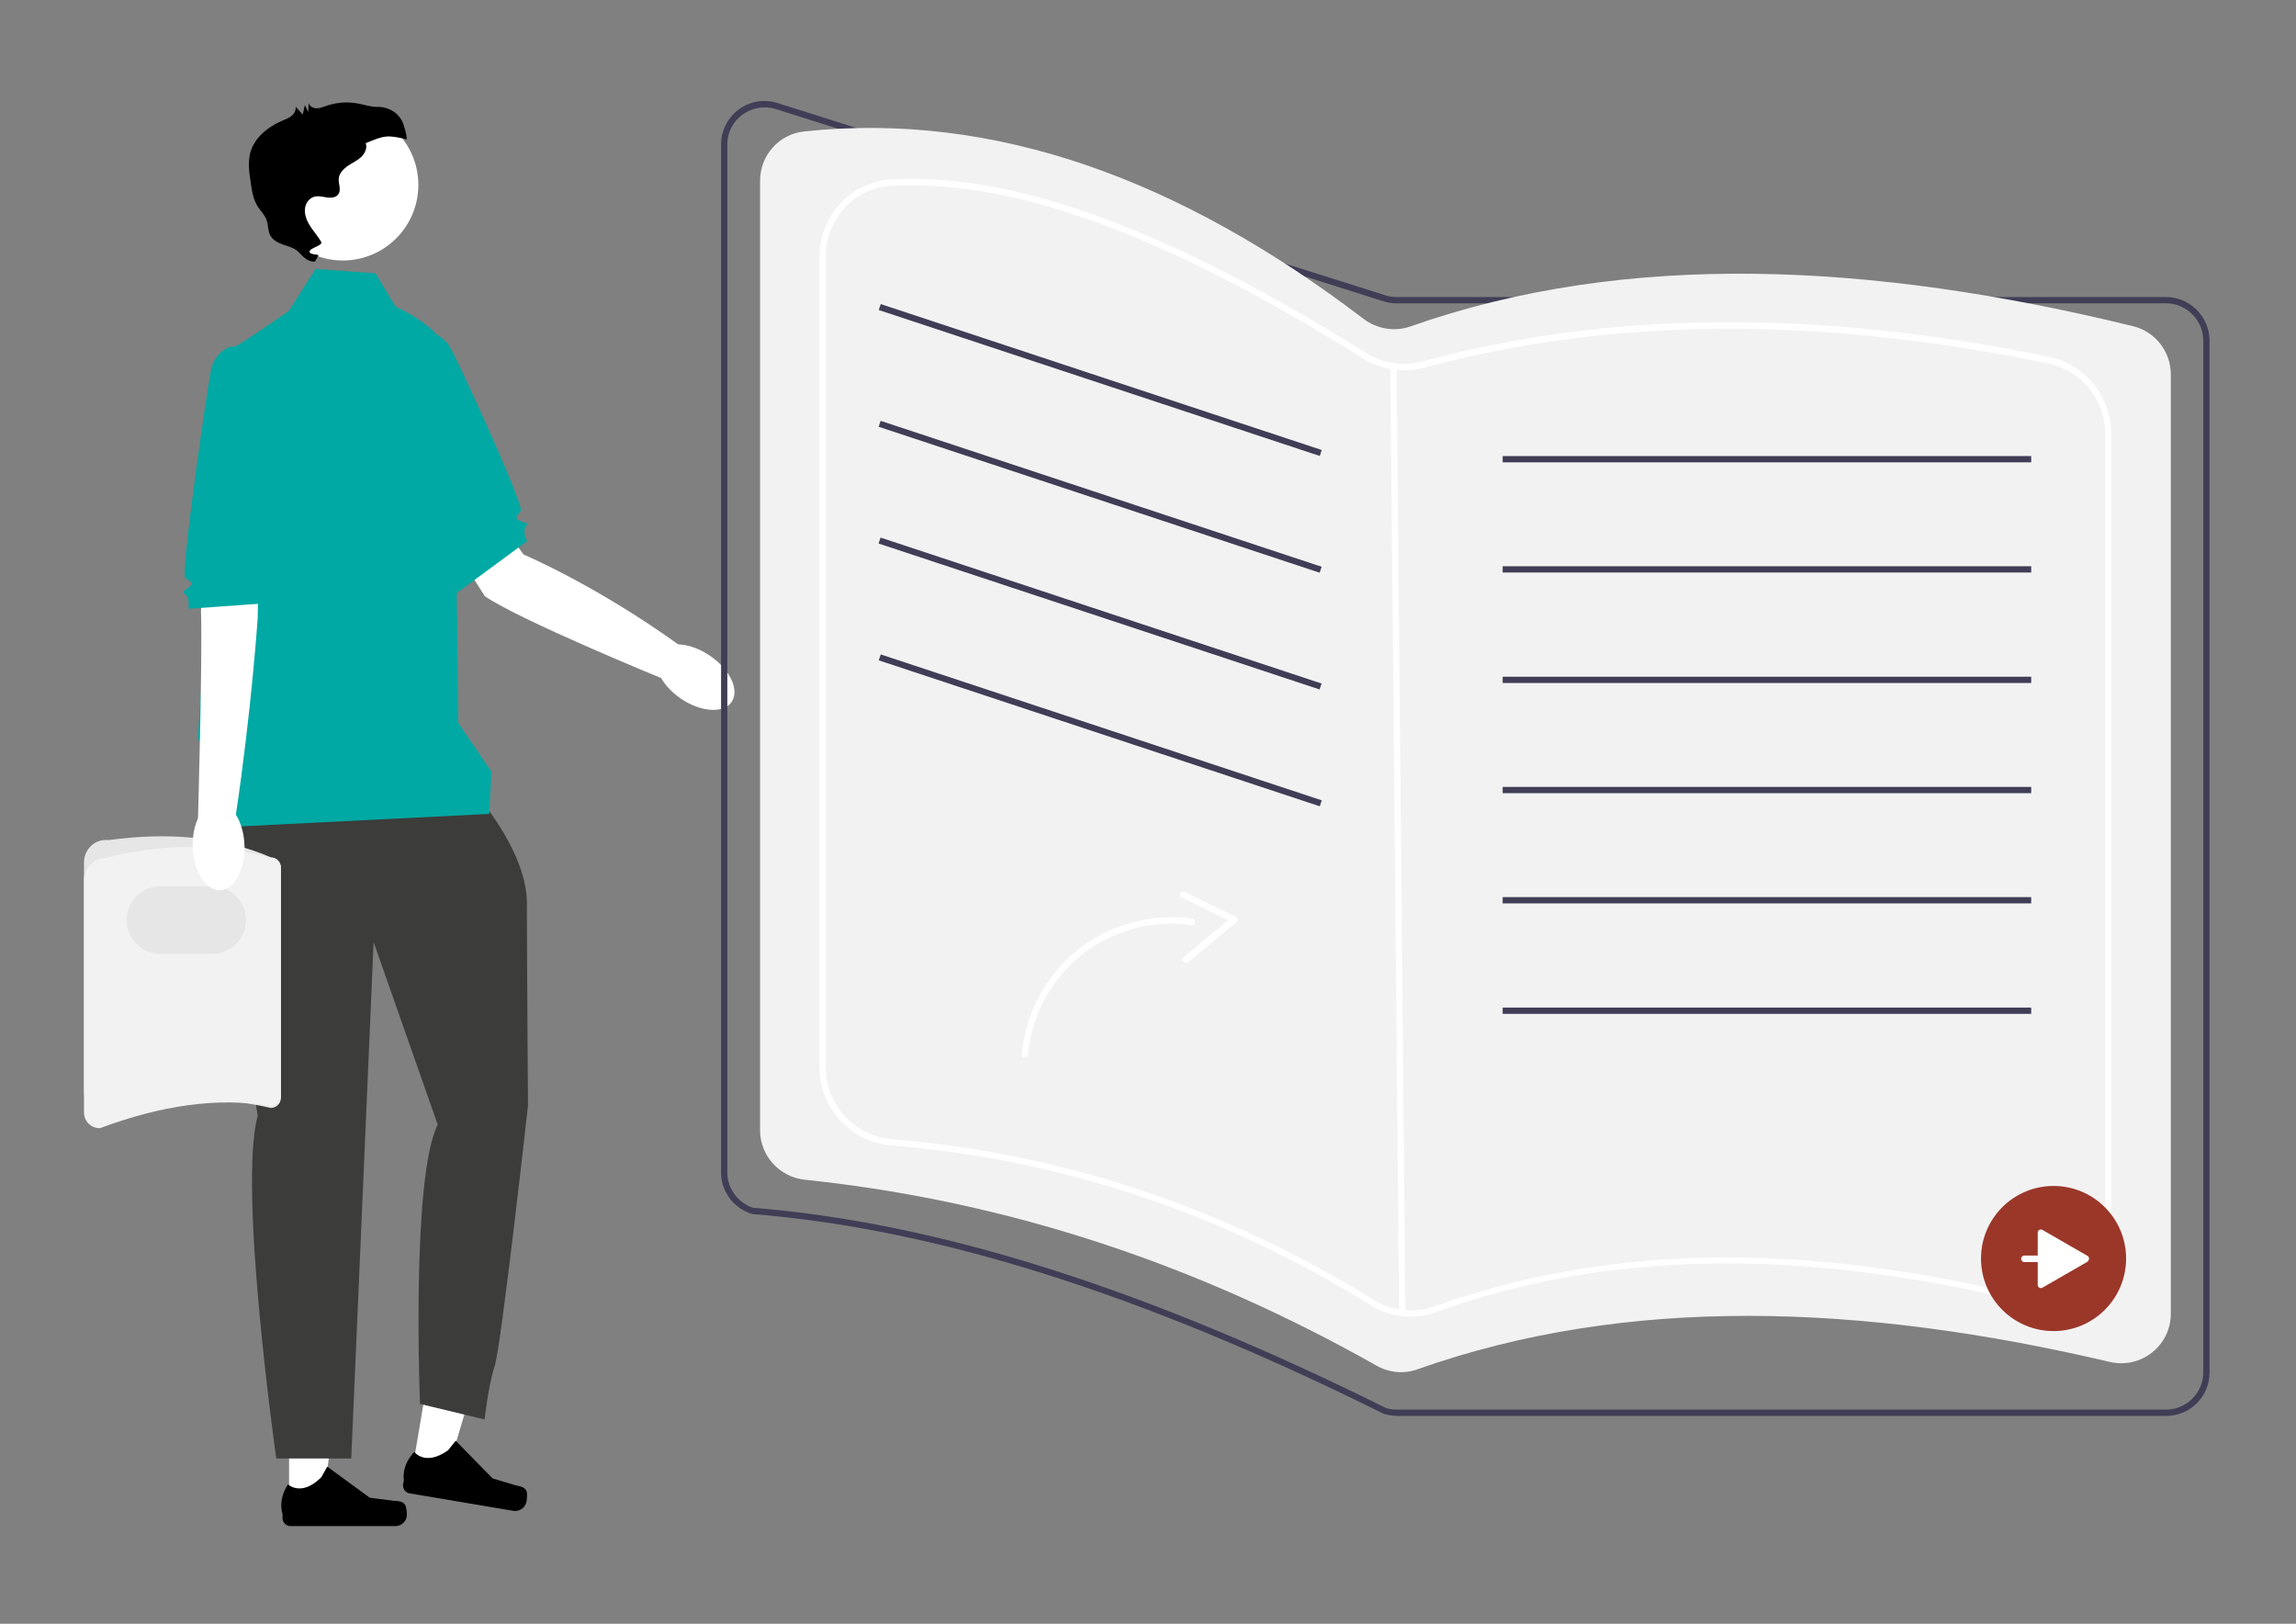 <svg xmlns="http://www.w3.org/2000/svg" xmlns:xlink="http://www.w3.org/1999/xlink" id="Calque_1" x="0px" y="0px" viewBox="0 0 841.9 595.3" style="enable-background:new 0 0 841.9 595.3;" xml:space="preserve"><rect x="0" y="0" width="841.9" height="595.3" fill="#808080" stroke="none"/><style type="text/css">	.st0{fill:#FFFFFF;}	.st1{fill:#00A9A3;}	.st2{fill:#3C3C3B;}	.st3{fill:#E7E6E6;}	.st4{fill:#F2F2F2;}	.st5{fill:#403E56;}	.st6{fill:#9A3729;}</style><path class="st0" d="M160.8,160.7l31.2,42.6c0,0,26.6,11.2,57.6,33.6l-7.4,11.6c0,0-51.3-21-64.4-29.9l-24-37.6 C153.8,181.1,160.8,160.7,160.8,160.7z"></path><ellipse transform="matrix(0.564 -0.826 0.826 0.564 -94.011 318.792)" class="st0" cx="255" cy="248.4" rx="9.5" ry="16.1"></ellipse><path class="st1" d="M145.5,124.4l10.2-2.9c0,0,5.9,0,9.3,5.8c3.4,5.8,27.1,57.8,26,59.9c-1.1,2-2.7,2.5-0.7,3.6 c2,1.1,3.9,0.6,2.5,2.2c-1.4,1.7,0.5,5.4,0.5,5.4l-26.2,19.3L145.5,124.4L145.5,124.4z"></path><polygon class="st0" points="106,552.1 118.4,552.1 124.3,504.1 106,504.1 "></polygon><path d="M148.6,551.8L148.6,551.8c0.4,0.7,0.6,2.8,0.6,3.5l0,0c0,2.3-1.9,4.2-4.2,4.2h-38.5c-1.6,0-2.9-1.3-2.9-2.9v-1.6 c0,0-1.9-4.8,2-10.8c0,0,4.9,4.7,12.2-2.6l2.2-3.9l15.6,11.4l8.6,1.1C146,550.4,147.6,550.2,148.6,551.8L148.6,551.8z"></path><polygon class="st0" points="151,540 163.3,542 177.1,495.7 159,492.6 "></polygon><path d="M193.1,546.8L193.1,546.8c0.3,0.7,0.1,2.8,0,3.6l0,0c-0.4,2.3-2.6,3.9-4.9,3.5l-38-6.4c-1.6-0.3-2.6-1.8-2.4-3.3l0.3-1.6 c0,0-1.1-5.1,3.8-10.3c0,0,4,5.4,12.4-0.6l2.8-3.5l13.5,13.8l8.3,2.5C190.7,545,192.4,545,193.1,546.8L193.1,546.8z"></path><path class="st2" d="M176.5,293.6c0,0,16.7,19.6,16.7,37.5c0,17.9,0.4,74.3,0.4,74.3s-9.8,88-12.2,95.4c-2.4,7.3-3.7,19.6-3.7,19.6 l-23.7-5.7c0,0-3.3-82.8,6.5-102.4L137,345.4l-8.2,189.3h-27.5c0,0-14.1-99.5-6.8-125.6c0,0-16.3-99.5-12.2-105.2 C86.4,298.1,176.5,293.6,176.5,293.6L176.5,293.6z"></path><path class="st1" d="M115.7,98.6l22,1.6l7.3,12.2c0,0,17.1,7.3,19.6,17.9C167.1,141,168,265,168,265l12.2,17.9l-0.8,15.5l-97.9,4.9 v-14.9l-9-17.7c0,0,9.8-142,12.2-142.8c2.4-0.8,21.2-13.9,21.2-13.9L115.7,98.6L115.7,98.6z"></path><circle class="st0" cx="125.7" cy="67.8" r="27.7"></circle><path d="M147.9,45.5c-1.4-4-5.3-6.4-9.6-6.3c-0.2,0-0.4,0-0.5,0c-2.1-0.1-4.2-0.8-6.3-1.2c-3.9-0.8-8-0.5-11.8,0.8 c-1.2,0.4-2.3,0.9-3.6,0.9c-1.2,0-2.6-0.7-2.9-1.9c-0.1,1.1-0.1,2.2-0.2,3.3c-0.4-0.9-0.8-1.8-1.2-2.6l-0.8,3.5l-2.6-2.9 c0.2,1.3-0.5,2.6-1.5,3.4c-1,0.8-2.3,1.3-3.5,1.8c-5.2,2.2-10.1,6.2-11.6,11.6c-0.9,3.5-0.5,7.1,0.1,10.7c0.4,3.1,0.9,6.4,2.6,9.1 c1.1,1.7,2.7,3.2,3.3,5.1c0.6,1.8,0.4,3.8,1.3,5.5c0.9,1.7,2.7,2.6,4.5,3.3c1.8,0.6,3.7,1.1,5.2,2.2c1.5,1.1,3.3,4.3,6.7,4.1l1.1-2 c1.1-0.9-3-0.2-3.1-1.6c0-1.4,5-2.3,4.3-3.6c-1.1-1.9-2.6-3.6-3.8-5.4c-1.4-2.1-2.6-4.7-2.1-7.3c0.2-1,0.7-2,1.4-2.7 c2.1-2.1,4.4-1.2,6.7-0.9c1.6,0.2,3.4,0,4.2-1.4c0.9-1.6-0.1-3.6,0-5.4c0.1-2,1.6-3.5,3.2-4.7c1.6-1.1,3.4-1.9,4.9-3.2 c1.4-1.3,2.5-3.4,1.8-5.2c6.9-2.9,7.9-3.1,15.1-1.4C149,49,148.5,47.3,147.9,45.5L147.9,45.5z"></path><g>	<path class="st3" d="M30.8,400.3v-84.2c0-2.3,1-4.5,2.7-6.1c1.7-1.5,4-2.3,6.3-2c21.3-2.9,41.3-1.5,59.5,6.3c2.1,0,3.7,1.7,3.7,3.7  v84.5c0,2.1-1.7,3.7-3.7,3.7c-20-4.7-41.1-3.5-62.6,0C33.4,406.2,30.8,403.6,30.8,400.3L30.8,400.3z"></path>	<path class="st4" d="M30.8,407.8v-85.1c0-4.5,3.7-8.2,8.2-8.2c20.3-5.3,40.5-5.3,60.3,0c2.1,0,3.7,1.7,3.7,3.7v83.6  c0,2.1-1.7,3.7-3.7,3.7c-19.6-3.4-40.6-0.1-62.6,8.1C33.4,413.7,30.8,411.1,30.8,407.8z"></path>	<path class="st3" d="M77.8,349.7h-19c-6.8,0-12.4-5.6-12.4-12.4s5.6-12.4,12.4-12.4h19c6.8,0,12.4,5.6,12.4,12.4  S84.6,349.7,77.8,349.7z"></path></g><path class="st0" d="M95.2,182.6l-0.7,43.9c0,0-2.3,34.2-8.1,72.8l-13.8,0.9c0,0,1.7-60.2,1.1-76l1-35.2 C74.7,189,95.2,182.6,95.2,182.6z"></path><ellipse transform="matrix(0.999 -3.397118e-02 3.397118e-02 0.999 -10.5 2.905)" class="st0" cx="80.2" cy="310.4" rx="9.5" ry="16.1"></ellipse><path class="st1" d="M95,126.7l-10.6,0.4c0,0-5.6,1.8-7,8.4c-1.4,6.6-11.2,74.7-9.5,76.3c1.7,1.6,3.3,1.5,1.7,3.2s-3.5,1.7-1.7,2.9 c1.8,1.2,1.2,5.3,1.2,5.3l29.3-2.1L95,126.7L95,126.7z"></path><path class="st5" d="M794.3,519.1h-282c-1.6,0-3.3-0.3-4.8-0.7l-0.2-0.1c-88.3-43.9-164-67.8-231.4-73.2l-0.3-0.1 c-6.7-2.1-11.2-8.2-11.2-15.2V53c0-5.1,2.4-9.8,6.5-12.9c4.2-3,9.3-3.9,14.3-2.3l222.9,70.5c1.3,0.4,2.7,0.6,4.1,0.6h282 c8.8,0,16,7.2,16,16v378.3C810.2,512,803.1,519.1,794.3,519.1z M508.2,516.2c1.3,0.4,2.7,0.6,4,0.6h282c7.5,0,13.7-6.1,13.7-13.7 V124.9c0-7.5-6.1-13.7-13.7-13.7h-282c-1.6,0-3.3-0.2-4.8-0.7L284.5,40c-4.2-1.3-8.6-0.6-12.2,2c-3.6,2.6-5.6,6.6-5.6,11v376.8 c0,5.9,3.8,11.1,9.4,13C343.8,448.2,419.8,472.3,508.2,516.2L508.2,516.2z"></path><path class="st4" d="M519.8,502c76.9-27.2,162.7-24.1,253.8-2.7c11.4,2.7,22.4-5.9,22.4-17.7V137.3c0-8.4-5.7-15.7-13.8-17.7 c-96.1-23.5-185.9-27.8-265.1,0.1c-5.8,2-12.2,0.9-17.1-2.8c-66.7-50.8-134.9-76.2-205.2-68.7c-9.2,1-16.1,8.8-16.1,18.1v348.1 c0,9.3,7.1,17.1,16.3,18.1c75.6,7.9,145.2,31.7,209.8,68.2C509.4,503.3,514.8,503.8,519.8,502L519.8,502z"></path><path class="st0" d="M517.3,482.7c-5.2,0-10.4-1.4-14.9-4.3c-54.3-33.7-113.4-53.4-175.8-58.5c-14.6-1.2-26.1-13.7-26.1-28.4V94.2 c0-15.3,11.8-27.8,26.9-28.5c45.4-2.1,100.5,18.1,173.5,63.7c6.2,3.9,13.7,5,20.6,3.1c69.3-18.6,144.5-19.2,229.8-1.7 c13.2,2.7,22.8,14.5,22.8,27.9v290.2c0,8.8-3.9,16.9-10.8,22.3c-6.9,5.5-15.8,7.4-24.4,5.4c-80.7-19.2-149.9-17.8-211.8,4.2l0,0 C523.9,482.1,520.6,482.7,517.3,482.7L517.3,482.7z M333.9,67.9c-2.1,0-4.3,0-6.4,0.1c-13.9,0.6-24.7,12.1-24.7,26.2v297.3 c0,13.5,10.5,25,24,26.1c62.7,5.2,122.2,25,176.8,58.9c6.8,4.2,15.1,5.1,22.8,2.3l0.4,1.1l-0.4-1.1c62.3-22.2,132-23.6,213.1-4.3 c7.9,1.9,16.1,0.1,22.5-4.9c6.3-5,9.9-12.5,9.9-20.5V158.9c0-12.4-8.8-23.2-21-25.7c-84.9-17.4-159.7-16.9-228.7,1.6 c-7.5,2-15.7,0.8-22.4-3.4C430.6,88.2,377.6,67.9,333.9,67.9L333.9,67.9z"></path><rect x="511.4" y="134.3" transform="matrix(1 -9.239119e-03 9.239119e-03 1 -2.826 4.748)" class="st0" width="2.3" height="347.9"></rect><rect x="402.4" y="54" transform="matrix(0.314 -0.949 0.949 0.314 144.619 478.58)" class="st5" width="2.3" height="170.4"></rect><rect x="402.4" y="96.8" transform="matrix(0.314 -0.949 0.949 0.314 103.972 507.945)" class="st5" width="2.3" height="170.4"></rect><rect x="402.4" y="139.6" transform="matrix(0.314 -0.949 0.949 0.314 63.326 537.309)" class="st5" width="2.3" height="170.4"></rect><rect x="402.4" y="182.5" transform="matrix(0.314 -0.949 0.949 0.314 22.68 566.673)" class="st5" width="2.3" height="170.4"></rect><rect x="551" y="167.2" class="st5" width="193.8" height="2.3"></rect><rect x="551" y="207.6" class="st5" width="193.8" height="2.3"></rect><rect x="551" y="248.1" class="st5" width="193.8" height="2.3"></rect><rect x="551" y="288.5" class="st5" width="193.8" height="2.3"></rect><rect x="551" y="328.9" class="st5" width="193.8" height="2.3"></rect><rect x="551" y="369.4" class="st5" width="193.8" height="2.3"></rect><g>	<circle class="st6" cx="753" cy="461.4" r="26.6"></circle>	<path class="st0" d="M765.4,460.4l-16.5-9.5c-0.8-0.4-1.7,0.1-1.7,1v8.4h-4.9c-0.6,0-1.2,0.5-1.2,1.2c0,0.6,0.5,1.2,1.2,1.2h4.9  v8.4c0,0.9,1,1.4,1.7,1l16.5-9.5C766.2,461.9,766.2,460.8,765.4,460.4z"></path></g><g>	<path class="st0" d="M374.7,386.5c1-11.8,5.9-23.1,13.8-32c7.7-8.7,18.1-14.6,29.4-17c6.3-1.4,12.8-1.6,19.2-0.7  c1.5,0.2,1.5,2.6-0.1,2.4c-10.9-1.6-22.1,0.3-31.9,5.4c-10,5.1-18,13.5-23,23.6c-2.8,5.8-4.6,12.1-5.2,18.5  C377,388.1,374.6,388.1,374.7,386.5L374.7,386.5L374.7,386.5z"></path>	<path class="st0" d="M434.5,327l18.7,9.2c0.7,0.3,0.8,1.4,0.2,1.9l-17.7,14.6c-1.2,1-2.9-0.8-1.7-1.8l17.7-14.6l0.2,1.9l-18.7-9.2  C431.8,328.4,433.1,326.3,434.5,327L434.5,327L434.5,327z"></path></g></svg>